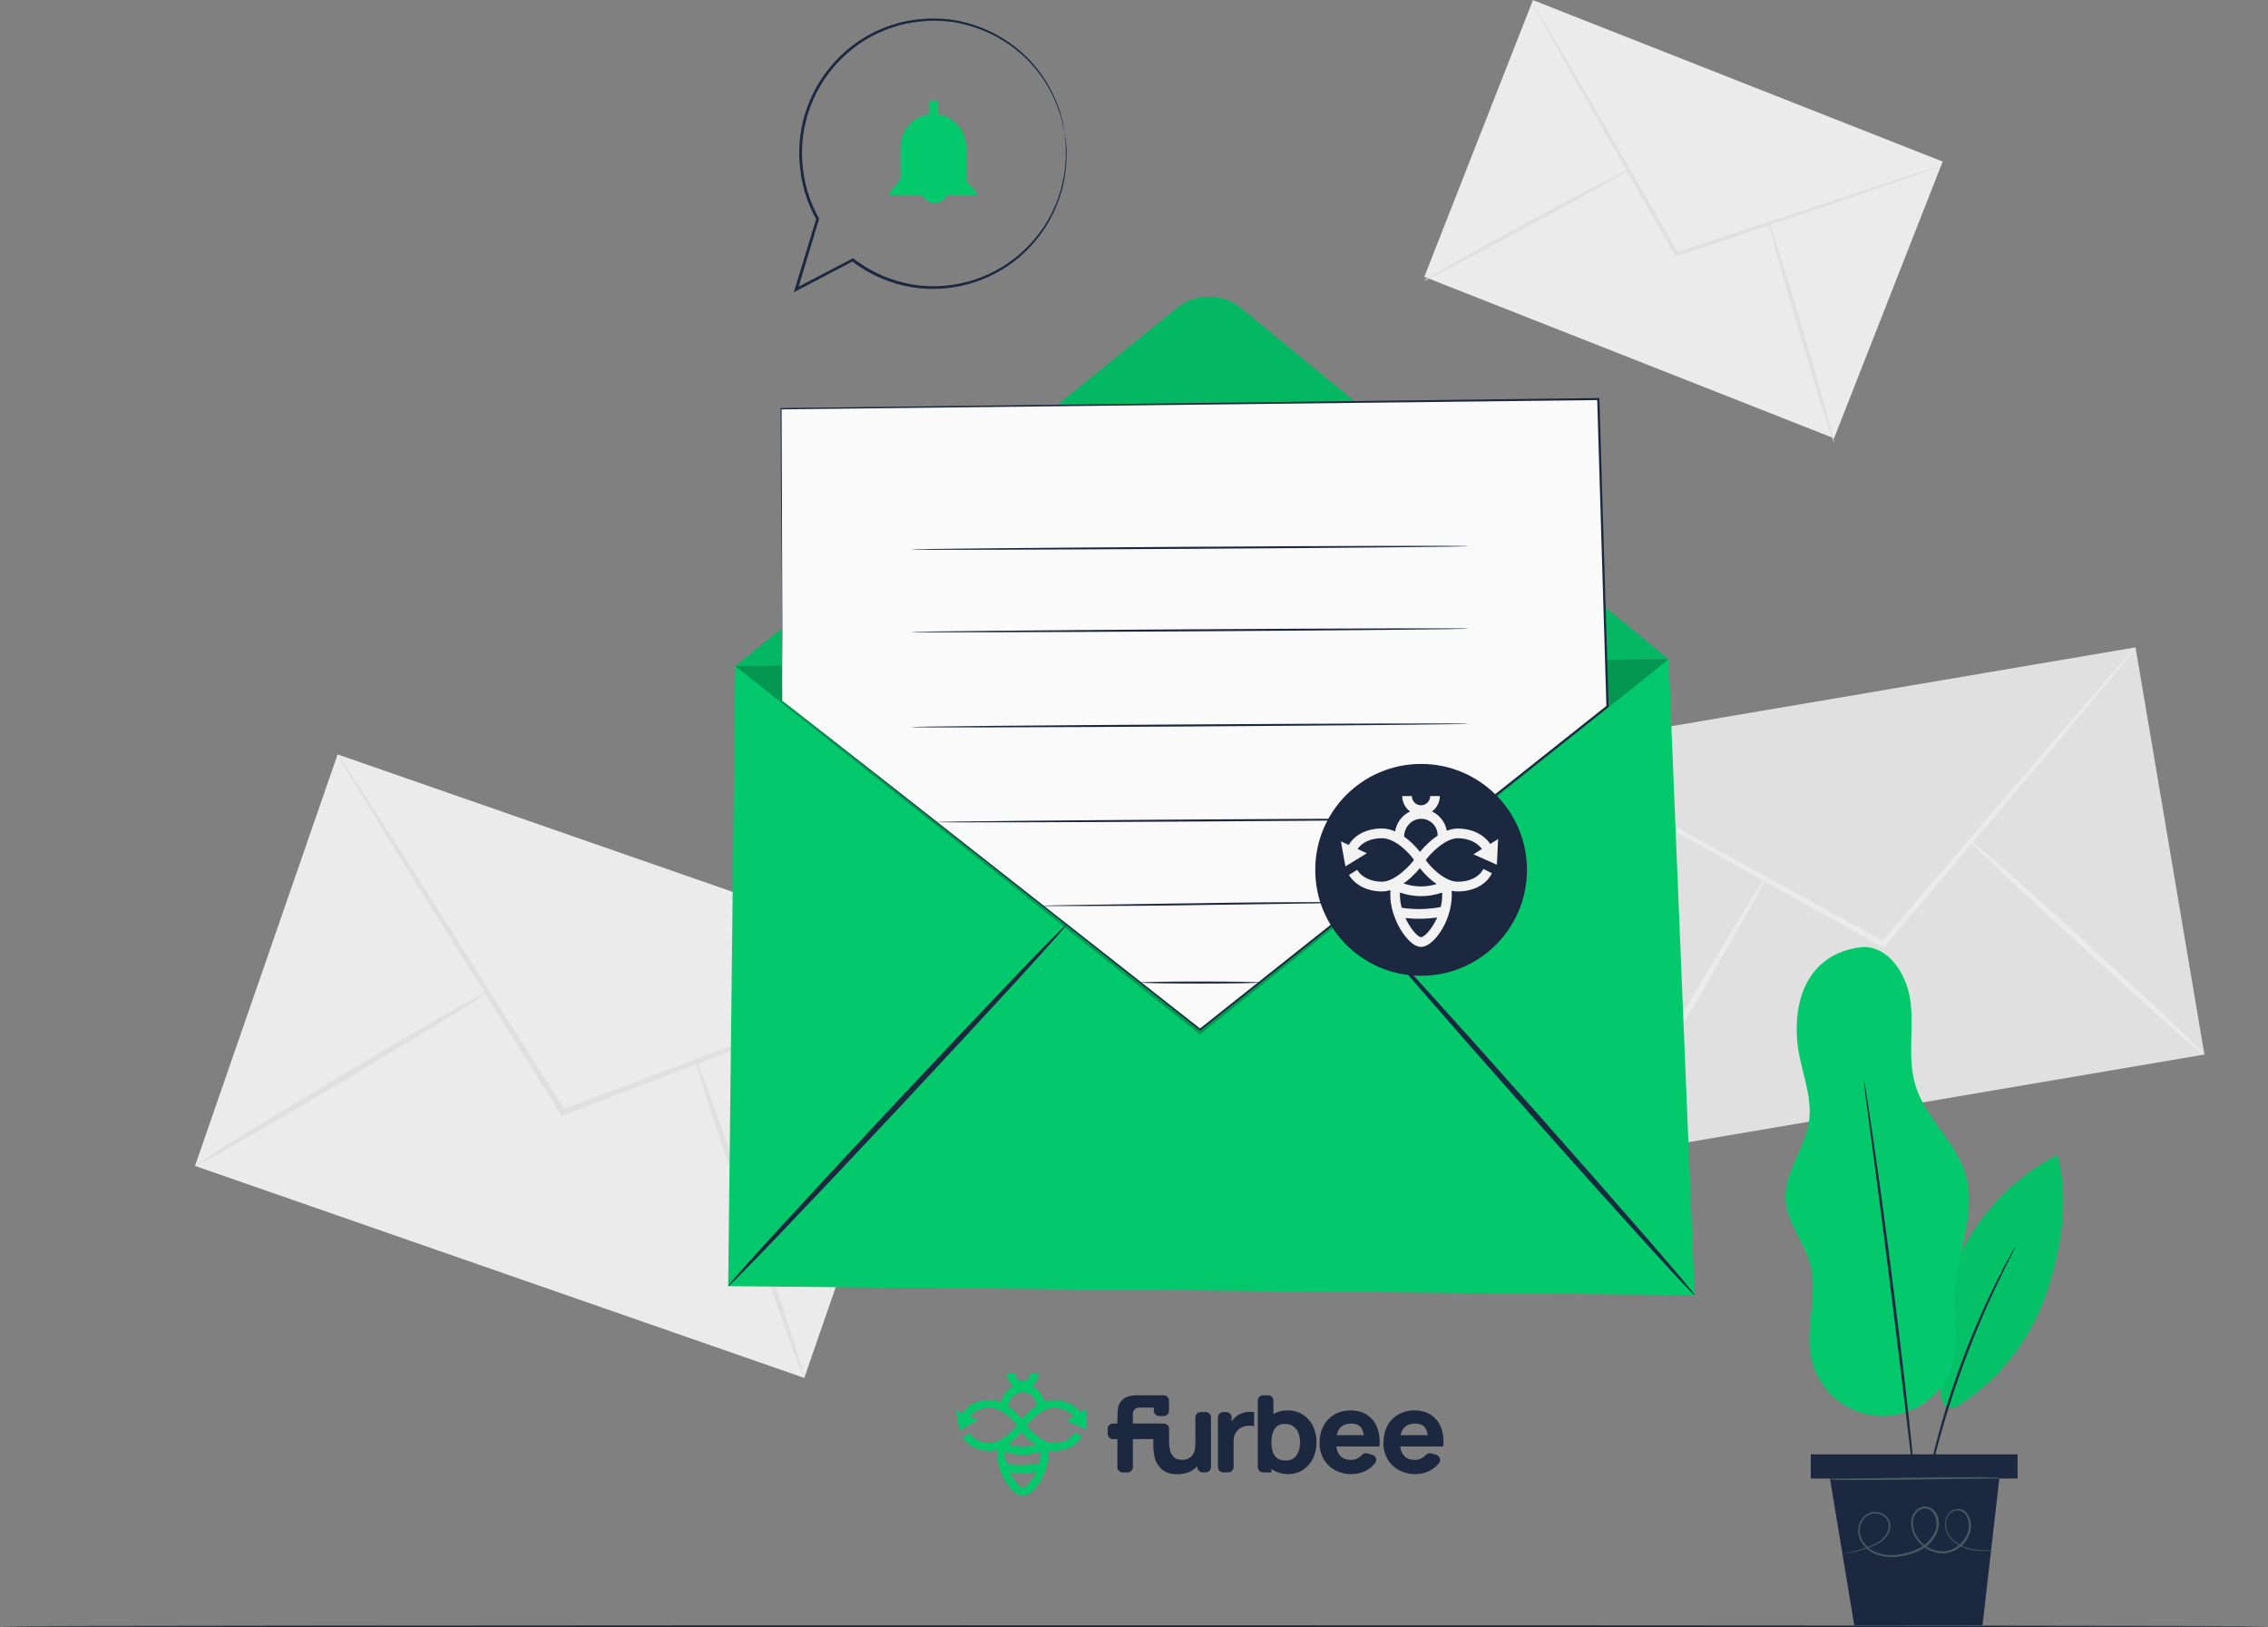 <svg width="743" height="533" viewBox="0 0 743 533" fill="none" xmlns="http://www.w3.org/2000/svg">
<rect x="0" y="0" width="743" height="533" fill="#808080" stroke="none"/>
<g clip-path="url(#clip0_254_8572)">
<path d="M110.603 247.088L63.885 381.861L263.484 451.296L310.202 316.523L110.603 247.088Z" fill="#EBEBEB"/>
<path d="M310.189 316.504C309.402 316.967 308.573 317.354 307.713 317.66L300.467 320.595L273.658 331.101L184.755 365.19L184.016 365.463L183.601 364.801L182.577 363.19L131.346 281.298L115.997 256.364L111.914 249.534C111.408 248.756 110.974 247.935 110.617 247.079C111.229 247.773 111.772 248.526 112.238 249.326L116.632 255.962L132.487 280.623L184.211 362.216C184.548 362.775 184.898 363.32 185.222 363.827L184.068 363.437L273.179 329.893L300.208 319.907L307.584 317.309C308.424 316.956 309.297 316.687 310.189 316.504Z" fill="#E0E0E0"/>
<path d="M63.883 381.917C63.611 381.462 85.027 368.216 111.706 352.321C138.384 336.425 160.241 323.919 160.513 324.374C160.785 324.828 139.37 338.074 112.678 353.97C85.986 369.865 64.156 382.306 63.883 381.917Z" fill="#E0E0E0"/>
<path d="M227.444 345.697C227.936 345.529 236.414 369.073 246.37 398.175C256.326 427.278 263.988 451.108 263.482 451.277C262.976 451.446 254.511 427.901 244.555 398.799C234.599 369.696 226.938 345.866 227.444 345.697Z" fill="#E0E0E0"/>
<path d="M699.605 212.022L502.098 245.558L524.662 378.922L722.17 345.386L699.605 212.022Z" fill="#E0E0E0"/>
<path d="M699.598 212.081C699.154 212.824 698.642 213.524 698.068 214.171L693.388 219.924L675.888 240.91C660.863 258.663 640.303 282.96 617.552 309.868L617.073 310.439L616.425 310.076L614.843 309.206L534.962 264.559L510.863 250.845L504.382 247.04C503.599 246.637 502.861 246.154 502.178 245.598C503.003 245.902 503.801 246.275 504.563 246.715L511.239 250.235L535.623 263.429L615.763 307.582L617.345 308.452L616.217 308.66L674.993 240.053L692.922 219.444C694.983 217.145 696.616 215.301 697.861 213.899C698.391 213.247 698.972 212.639 699.598 212.081Z" fill="#EBEBEB"/>
<path d="M524.658 378.968C524.23 378.709 535.988 357.905 550.922 332.503C565.856 307.102 578.326 286.713 578.754 286.973C579.182 287.233 567.424 308.024 552.49 333.438C537.556 358.853 525.086 379.215 524.658 378.968Z" fill="#EBEBEB"/>
<path d="M644.131 274.13C644.469 273.766 662.28 289.414 683.761 309.102C705.241 328.789 722.508 345.048 722.158 345.464C721.808 345.879 704.087 330.153 682.529 310.491C660.971 290.83 643.743 274.532 644.131 274.13Z" fill="#EBEBEB"/>
<path d="M502.195 0.035L466.613 90.662L600.836 143.546L636.418 52.919L502.195 0.035Z" fill="#EBEBEB"/>
<path d="M636.375 54.127C635.83 54.432 635.251 54.672 634.651 54.842L629.634 56.66L611.057 63.088L549.468 83.866L548.962 84.035L548.703 83.567L548.055 82.451L515.4 25.168C511.316 17.908 507.998 11.986 505.625 7.74L503.033 2.974C502.703 2.43 502.426 1.856 502.203 1.26C502.605 1.75 502.961 2.276 503.266 2.831C503.966 4.013 504.9 5.558 506.079 7.48L516.217 24.713C524.721 39.427 536.375 59.556 549.234 81.853L549.883 82.983L549.118 82.684L610.811 62.27L629.478 56.179L634.573 54.66C635.158 54.435 635.761 54.257 636.375 54.127Z" fill="#E0E0E0"/>
<path d="M466.582 91.892C466.4 91.58 481.373 83.126 500.014 73.022C518.656 62.919 533.901 54.997 534.069 55.309C534.238 55.621 519.291 64.075 500.637 74.139C481.982 84.204 466.75 92.216 466.582 91.892Z" fill="#E0E0E0"/>
<path d="M579.128 71.75C579.478 71.646 584.612 87.918 590.588 108.112C596.564 128.305 601.153 144.707 600.803 144.811C600.453 144.915 595.319 128.656 589.343 108.449C583.367 88.243 578.778 71.854 579.128 71.75Z" fill="#E0E0E0"/>
<path d="M743.013 532.662C743.013 532.844 576.666 533 371.519 533C166.373 533 0 532.844 0 532.662C0 532.481 166.308 532.325 371.519 532.325C576.731 532.325 743.013 532.468 743.013 532.662Z" fill="#1C2840"/>
<path d="M240.873 218.158L546.642 215.938L555.172 424.187L238.553 421.252L240.873 218.158Z" fill="#04C96C"/>
<path d="M240.873 218.158L385.597 100.852C388.57 98.445 392.282 97.138 396.105 97.152C399.928 97.166 403.629 98.501 406.585 100.93L546.655 215.937" fill="#04C96C"/>
<g opacity="0.3">
<path opacity="0.3" d="M240.873 218.158L385.597 100.852C388.57 98.445 392.282 97.138 396.105 97.152C399.928 97.166 403.629 98.501 406.585 100.93L546.655 215.937" fill="black"/>
</g>
<path d="M238.553 421.252C238.177 420.888 262.652 394.11 293.233 361.45C323.814 328.789 348.898 302.595 349.287 302.946C349.676 303.297 325.188 330.075 294.607 362.748C264.026 395.422 238.942 421.603 238.553 421.252Z" fill="#1C2840"/>
<path d="M555.171 424.187C554.782 424.538 530.942 398.305 501.93 365.605C472.918 332.906 449.713 306.102 450.076 305.751C450.439 305.401 474.305 331.633 503.317 364.346C532.33 397.058 555.586 423.836 555.171 424.187Z" fill="#1C2840"/>
<g opacity="0.5">
<path opacity="0.5" d="M546.642 215.938L393.103 338.815L240.873 218.158" fill="black"/>
</g>
<path d="M256.275 229.534L255.795 133.876L523.542 130.695L526.562 231.365L393.091 337.204L256.275 229.534Z" fill="#FAFAFA"/>
<path d="M256.275 229.534C256.275 229.534 257.143 230.184 258.79 231.469L266.049 237.131L293.726 258.78L393.298 336.984H392.961L526.394 231.093L526.264 231.365C525.694 212.172 525.085 192.017 524.463 171.524C524.061 157.72 523.646 144.084 523.244 130.708L523.581 131.033L255.847 134.084L256.054 133.877C256.158 163.966 256.249 187.874 256.301 204.263C256.301 212.457 256.301 218.769 256.301 223.041V227.885C256.301 228.976 256.301 229.534 256.301 229.534C256.301 229.534 256.301 228.989 256.301 227.911C256.301 226.833 256.301 225.21 256.301 223.093C256.301 218.821 256.21 212.522 256.145 204.341C256.041 187.926 255.886 164.005 255.691 133.877V133.656H255.899L523.646 130.37H523.97V130.708C524.372 144.071 524.774 157.707 525.189 171.511C525.811 192.017 526.407 212.159 526.99 231.365V231.534L526.861 231.638L393.337 337.438L393.169 337.568L393 337.438L293.493 258.974L265.984 237.222L258.725 231.508C257.091 230.21 256.275 229.534 256.275 229.534Z" fill="#1C2840"/>
<path d="M481.229 178.874C481.229 179.056 440.278 179.459 389.785 179.757C339.293 180.056 298.328 180.173 298.328 179.978C298.328 179.783 339.267 179.394 389.785 179.082C440.304 178.77 481.229 178.68 481.229 178.874Z" fill="#1C2840"/>
<path d="M481.229 205.886C481.229 206.081 440.278 206.484 389.785 206.782C339.293 207.081 298.328 207.185 298.328 207.003C298.328 206.821 339.267 206.419 389.785 206.107C440.304 205.795 481.229 205.704 481.229 205.886Z" fill="#1C2840"/>
<path d="M481.229 237.04C481.229 237.222 440.278 237.625 389.785 237.936C339.293 238.248 298.328 238.339 298.328 238.144C298.328 237.949 339.267 237.56 389.785 237.261C440.304 236.962 481.229 236.846 481.229 237.04Z" fill="#1C2840"/>
<path d="M481.229 268.182C481.229 268.377 442.171 268.753 393.985 269.052C345.8 269.351 306.741 269.429 306.729 269.247C306.716 269.065 345.787 268.675 393.985 268.377C442.184 268.078 481.229 268 481.229 268.182Z" fill="#1C2840"/>
<path d="M446.979 295.518C446.628 295.578 446.272 295.604 445.916 295.596L442.831 295.687L431.527 295.869L394.205 296.401C379.634 296.648 366.424 296.726 356.87 296.739H345.566H342.481C342.125 296.745 341.77 296.724 341.418 296.674C341.769 296.614 342.125 296.588 342.481 296.596L345.566 296.518L356.87 296.323L394.192 295.791C408.763 295.544 421.973 295.466 431.514 295.453H442.831H445.916C446.272 295.452 446.627 295.474 446.979 295.518Z" fill="#1C2840"/>
<path d="M412.511 321.802C412.511 321.984 403.787 322.14 393.066 322.14C382.345 322.14 373.621 321.984 373.621 321.802C373.621 321.621 382.358 321.465 393.066 321.465C403.774 321.465 412.511 321.608 412.511 321.802Z" fill="#1C2840"/>
<path d="M465.557 319.59C484.711 319.59 500.238 304.057 500.238 284.897C500.238 265.737 484.711 250.205 465.557 250.205C446.404 250.205 430.877 265.737 430.877 284.897C430.877 304.057 446.404 319.59 465.557 319.59Z" fill="#1C2840"/>
<path d="M290.938 63.841H320.507L316.514 59.231V48.167C316.514 45.304 315.379 42.56 313.359 40.536C311.339 38.512 308.599 37.375 305.742 37.375C302.895 37.392 300.17 38.536 298.162 40.558C296.153 42.58 295.024 45.315 295.021 48.167V58.66L290.938 63.841Z" fill="#04C96C"/>
<path d="M301.58 62.451C301.657 63.069 301.858 63.665 302.172 64.203C302.486 64.74 302.906 65.208 303.406 65.577C303.906 65.947 304.476 66.21 305.082 66.352C305.687 66.493 306.314 66.51 306.926 66.4C307.538 66.291 308.121 66.057 308.64 65.715C309.159 65.372 309.603 64.927 309.945 64.407C310.286 63.887 310.518 63.302 310.627 62.689C310.736 62.076 310.719 61.447 310.577 60.841" fill="#04C96C"/>
<path d="M307.363 32.921H304.459V39.102H307.363V32.921Z" fill="#04C96C"/>
<path d="M348.845 43.556C348.763 43.3 348.693 43.04 348.638 42.777C348.521 42.232 348.34 41.478 348.119 40.491C347.859 39.251 347.508 38.031 347.069 36.842C346.846 36.067 346.582 35.304 346.278 34.557C345.941 33.764 345.565 32.92 345.177 31.959C343.19 27.703 340.543 23.789 337.334 20.363C330.661 13.383 321.893 8.782 312.366 7.259C308.647 6.716 304.874 6.655 301.14 7.077C299.178 7.282 297.233 7.624 295.319 8.103C294.334 8.311 293.388 8.688 292.415 8.974C291.425 9.251 290.458 9.607 289.524 10.038C285.546 11.644 281.842 13.861 278.544 16.61C271.256 22.636 266.119 30.871 263.909 40.076C262.732 45.011 262.442 50.116 263.053 55.153C263.599 60.352 265.107 65.403 267.5 70.048L268.251 71.464L268.355 71.646L268.29 71.841L261.316 94.917L260.707 94.372L279.219 84.697L279.452 84.567L279.659 84.736C285.344 89.125 292.024 92.039 299.104 93.216C305.162 94.167 311.353 93.818 317.266 92.192C323.179 90.567 328.68 87.702 333.406 83.788C337.275 80.561 340.571 76.702 343.154 72.373C346.871 66.064 348.936 58.917 349.156 51.595C349.156 50.296 349.156 49.166 349.156 48.179C349.156 47.192 349.001 46.374 348.936 45.686C348.871 44.998 348.845 44.543 348.819 44.167C348.805 43.994 348.805 43.82 348.819 43.647C348.863 43.813 348.894 43.983 348.91 44.154C348.91 44.543 349.027 45.037 349.104 45.673C349.182 46.309 349.286 47.192 349.39 48.166C349.493 49.14 349.39 50.309 349.39 51.608C349.317 54.773 348.926 57.923 348.223 61.01C347.184 65.095 345.61 69.025 343.543 72.698C340.969 77.124 337.659 81.076 333.756 84.385C328.977 88.391 323.401 91.331 317.399 93.008C311.397 94.686 305.107 95.062 298.949 94.112C291.714 92.942 284.881 89.993 279.063 85.528H279.504L260.992 95.229L260.059 95.722L260.383 94.671L267.448 71.542V71.931L266.683 70.477C264.233 65.728 262.694 60.561 262.146 55.244C261.524 50.098 261.822 44.883 263.027 39.842C265.302 30.449 270.572 22.055 278.039 15.934C281.398 13.143 285.173 10.895 289.226 9.272C290.18 8.845 291.163 8.489 292.169 8.207C293.167 7.909 294.126 7.532 295.125 7.324C297.079 6.857 299.063 6.518 301.062 6.311C304.855 5.897 308.685 5.98 312.457 6.558C322.122 8.152 330.99 12.9 337.684 20.064C340.89 23.562 343.516 27.552 345.462 31.881L346.538 34.479C346.888 35.271 347.056 36.076 347.303 36.79C347.708 38.001 348.033 39.238 348.275 40.491L348.703 42.803C348.766 43.051 348.814 43.302 348.845 43.556Z" fill="#1C2840"/>
<path d="M673.953 378.293C678.193 392.643 674.978 411.097 669.844 425.148C664.627 439.337 655.027 451.489 642.439 459.835C641.039 460.757 639.237 461.653 637.76 460.861C637.213 460.426 636.768 459.876 636.457 459.249C636.145 458.623 635.975 457.937 635.958 457.237C632.926 441.721 634.994 425.639 641.854 411.399C648.713 397.16 659.994 385.531 674.005 378.254" fill="#04C96C"/>
<g opacity="0.2">
<path opacity="0.2" d="M673.953 378.293C678.193 392.643 674.978 411.097 669.844 425.148C664.627 439.337 655.027 451.489 642.439 459.835C641.039 460.757 639.237 461.653 637.76 460.861C637.213 460.426 636.768 459.876 636.457 459.249C636.145 458.623 635.975 457.937 635.958 457.237C632.926 441.721 634.994 425.639 641.854 411.399C648.713 397.16 659.994 385.531 674.005 378.254" fill="black"/>
</g>
<path d="M610.28 310.18C619.199 309.933 625.084 319.868 625.979 328.776C626.873 337.685 624.903 346.957 627.509 355.476C630.775 366.333 640.965 374.125 644.024 385.072C647.654 397.968 640.589 411.357 640.252 424.746C640.083 431.239 641.548 437.849 640.316 444.225C639.291 449.679 636.409 454.609 632.162 458.172C627.914 461.736 622.565 463.714 617.025 463.77C611.485 463.825 606.097 461.954 601.78 458.475C597.463 454.996 594.483 450.125 593.35 444.693C591.263 434.667 595.683 424.005 593.039 414.097C591.081 406.785 585.403 400.565 584.937 393.007C584.392 384.007 591.341 376.229 592.637 367.307C593.933 358.385 589.422 349.671 588.748 340.672C587.542 324.543 594.205 311.881 610.267 310.154" fill="#04C96C"/>
<path d="M629.828 493.872C629.95 493.584 630.041 493.283 630.1 492.976C630.256 492.301 630.45 491.431 630.684 490.379C631.163 488.132 631.98 484.872 632.887 480.86C637.953 459.954 645.178 439.633 654.446 420.226C656.222 416.499 657.7 413.512 658.75 411.447L659.929 409.071C660.08 408.799 660.202 408.512 660.292 408.214C660.094 408.448 659.924 408.706 659.787 408.98L658.49 411.292C657.35 413.305 655.781 416.265 653.94 419.967C644.35 439.283 637.095 459.678 632.33 480.717C631.436 484.756 630.774 488.041 630.386 490.327C630.217 491.379 630.074 492.249 629.958 492.924C629.881 493.234 629.837 493.552 629.828 493.872Z" fill="#1C2840"/>
<path d="M610.641 354.177C610.646 354.656 610.69 355.134 610.77 355.606C610.887 356.606 611.056 357.97 611.263 359.684L613.246 374.683C614.919 387.345 617.226 404.824 619.65 424.161C622.074 443.498 624.161 461.016 625.652 473.704C626.404 479.977 627.013 485.093 627.454 488.716C627.675 490.431 627.843 491.794 627.973 492.794C628.018 493.271 628.096 493.744 628.206 494.21C628.246 493.734 628.246 493.256 628.206 492.781C628.115 491.768 627.999 490.405 627.843 488.677C627.467 485.041 626.949 479.925 626.313 473.626C625.017 460.926 622.982 443.394 620.558 424.057C618.134 404.72 615.735 387.241 613.894 374.592C612.961 368.346 612.196 363.255 611.665 359.645C611.38 357.931 611.159 356.58 611.004 355.58C610.927 355.102 610.805 354.633 610.641 354.177Z" fill="#1C2840"/>
<path d="M660.966 476.328H593.219V484.249H660.966V476.328Z" fill="#1C2840"/>
<path d="M599.496 484.249L607.456 532.325H649.47L654.98 484.249H599.496Z" fill="#1C2840"/>
<path d="M655.199 483.924C655.199 484.119 642.689 484.418 627.25 484.613C611.811 484.807 599.301 484.807 599.301 484.613C599.301 484.418 611.811 484.119 627.25 483.924C642.689 483.73 655.199 483.743 655.199 483.924Z" fill="#455A64"/>
<path d="M652.893 507.988H652.517H651.389C649.944 508.04 648.496 507.984 647.059 507.819C644.75 507.591 642.541 506.758 640.655 505.404C639.473 504.547 638.516 503.415 637.868 502.105C637.117 500.607 636.973 498.876 637.466 497.274C637.75 496.377 638.313 495.595 639.074 495.043C639.835 494.491 640.753 494.199 641.692 494.21C642.691 494.292 643.62 494.757 644.285 495.508C644.935 496.297 645.38 497.233 645.581 498.235C646.398 502.339 643.52 506.91 639.1 508.339C634.679 509.767 629.286 507.3 627.083 502.82C626.507 501.689 626.172 500.451 626.097 499.183C626.009 497.862 626.355 496.549 627.083 495.443C627.466 494.883 627.966 494.412 628.547 494.062C629.129 493.712 629.779 493.493 630.453 493.417C631.149 493.379 631.843 493.522 632.467 493.831C633.092 494.141 633.626 494.607 634.018 495.184C634.803 496.294 635.207 497.629 635.172 498.989C635.146 500.303 634.813 501.593 634.199 502.755C633.006 505.003 631.113 506.8 628.807 507.871C626.627 508.901 624.292 509.563 621.897 509.832C619.592 510.166 617.24 509.961 615.026 509.235C612.887 508.516 611.058 507.087 609.841 505.183C609.276 504.278 608.922 503.257 608.805 502.195C608.689 501.134 608.812 500.06 609.167 499.054C609.467 498.092 610.022 497.229 610.773 496.559C611.524 495.889 612.443 495.436 613.432 495.249C614.346 495.108 615.28 495.204 616.147 495.527C617.013 495.85 617.783 496.388 618.384 497.093C618.879 497.776 619.181 498.581 619.259 499.421C619.337 500.262 619.187 501.109 618.825 501.872C618.223 503.217 617.229 504.349 615.973 505.118C614.92 505.791 613.793 506.34 612.615 506.754C611.539 507.17 610.541 507.495 609.634 507.754C608.25 508.159 606.843 508.48 605.421 508.715L604.306 508.884H603.93C603.93 508.884 604.046 508.884 604.293 508.78L605.395 508.56C606.354 508.352 607.78 508.027 609.569 507.469C610.45 507.196 611.436 506.845 612.499 506.43C613.647 506.006 614.743 505.453 615.765 504.781C616.914 504.023 617.816 502.943 618.358 501.677C618.686 500.988 618.82 500.223 618.747 499.463C618.674 498.704 618.396 497.979 617.943 497.365C617.393 496.733 616.692 496.251 615.905 495.965C615.118 495.679 614.272 495.598 613.445 495.729C612.556 495.912 611.732 496.332 611.062 496.944C610.391 497.557 609.897 498.339 609.634 499.209C609.309 500.137 609.198 501.126 609.311 502.102C609.423 503.078 609.755 504.016 610.282 504.845C611.431 506.618 613.144 507.95 615.143 508.624C617.269 509.304 619.521 509.49 621.729 509.17C624.046 508.899 626.305 508.254 628.418 507.261C630.595 506.242 632.383 504.542 633.512 502.417C634.119 501.372 634.428 500.179 634.405 498.97C634.382 497.761 634.028 496.582 633.383 495.56C633.062 495.073 632.618 494.678 632.097 494.416C631.577 494.154 630.996 494.034 630.414 494.067C629.84 494.135 629.288 494.326 628.793 494.626C628.299 494.926 627.875 495.329 627.549 495.807C626.901 496.789 626.595 497.958 626.681 499.131C626.749 500.306 627.054 501.454 627.575 502.508C629.636 506.702 634.705 509.118 638.814 507.702C642.924 506.287 645.646 502.079 644.894 498.313C644.729 497.398 644.327 496.543 643.728 495.833C643.451 495.502 643.111 495.229 642.728 495.031C642.346 494.833 641.927 494.712 641.498 494.677C640.669 494.667 639.858 494.922 639.184 495.405C638.51 495.889 638.008 496.576 637.751 497.365C637.278 498.85 637.399 500.461 638.088 501.859C638.685 503.113 639.574 504.204 640.681 505.04C642.507 506.377 644.645 507.222 646.891 507.495C648.314 507.68 649.747 507.775 651.182 507.78H652.309L652.893 507.988Z" fill="#455A64"/>
<path d="M490.382 283.228L490.78 274.808L488.19 276.414C486.068 273.253 482.141 271.356 477.586 271.356C476.349 271.376 475.127 271.627 473.98 272.095C473.73 270.724 473.157 269.435 472.31 268.334C471.464 267.234 470.368 266.356 469.115 265.773C469.911 265.198 470.561 264.44 471.009 263.561C471.457 262.682 471.691 261.707 471.691 260.718H468.535C468.535 261.523 468.218 262.295 467.655 262.864C467.092 263.433 466.328 263.753 465.532 263.753C464.736 263.752 463.972 263.432 463.409 262.863C462.846 262.294 462.53 261.523 462.529 260.718H459.372C459.374 261.707 459.608 262.681 460.056 263.56C460.504 264.439 461.153 265.198 461.949 265.773C460.661 266.372 459.54 267.283 458.684 268.425C457.829 269.567 457.265 270.904 457.044 272.319C455.686 271.701 454.218 271.37 452.73 271.345C447.844 271.345 443.832 273.357 441.844 276.739L439.285 275.561L440.764 283.765L447.776 279.454L444.753 278.069C446.235 275.845 449.153 274.535 452.738 274.535C457.226 274.535 461.977 279.73 463.228 281.636C461.929 283.501 456.938 288.78 452.738 288.78C449.181 288.78 446.061 287.297 444.6 284.906L441.916 286.581C443.977 289.955 448.024 291.969 452.738 291.969C453.682 291.961 454.619 291.811 455.519 291.524C455.51 291.581 455.503 291.639 455.499 291.696C455.471 292.159 455.46 292.636 455.46 293.113C455.46 296.737 456.688 300.872 458.829 304.433C459.631 305.769 462.483 310.128 465.54 310.128C468.597 310.128 472.584 305.53 474.495 299.783V299.754C475.216 297.616 475.595 295.375 475.615 293.116C475.615 292.659 475.615 292.199 475.581 291.754C476.235 291.895 476.902 291.968 477.572 291.972C482.721 291.972 486.904 289.748 488.764 286.021L485.949 284.584C484.635 287.213 481.504 288.782 477.572 288.782C473.084 288.782 468.33 283.59 467.079 281.682C468.378 279.817 473.372 274.538 477.572 274.538C480.958 274.538 483.941 275.885 485.483 278.075L482.69 279.799L490.382 283.228ZM471.995 297.073C467.773 297.872 463.448 297.953 459.199 297.312C458.753 295.687 458.561 294.002 458.63 292.317C460.705 293.055 462.883 293.457 465.082 293.507C467.59 293.564 470.087 293.163 472.453 292.323C472.52 293.92 472.366 295.519 471.995 297.073ZM465.537 306.947C464.573 306.947 462.125 304.361 460.419 300.674C463.881 301.062 467.379 301.004 470.827 300.501C469.126 304.338 466.592 306.95 465.532 306.95L465.537 306.947ZM468.06 287.492C468.877 288.241 469.746 288.93 470.662 289.553C468.876 290.099 467.016 290.357 465.151 290.32C463.329 290.276 461.525 289.949 459.802 289.351C460.612 288.783 461.388 288.166 462.125 287.504C463.201 286.521 464.209 285.465 465.142 284.343C466.032 285.467 467.006 286.521 468.054 287.495L468.06 287.492ZM468.202 275.831C467.124 276.813 466.115 277.869 465.182 278.992C464.289 277.872 463.315 276.821 462.267 275.848C461.547 275.193 460.787 274.584 459.992 274.023C459.992 270.994 462.395 268.184 465.535 268.184C466.252 268.173 466.964 268.307 467.628 268.579C468.293 268.851 468.897 269.256 469.404 269.768C469.911 270.281 470.311 270.891 470.58 271.562C470.85 272.234 470.983 272.954 470.972 273.678C469.996 274.329 469.069 275.049 468.196 275.834L468.202 275.831Z" fill="#F2F2F2"/>
<g clip-path="url(#clip1_254_8572)">
<path d="M355.76 468.14L356.092 461.332L353.933 462.631C352.165 460.075 348.893 458.541 345.096 458.541C344.066 458.558 343.048 458.759 342.092 459.136C341.882 458.028 341.405 456.985 340.699 456.096C339.994 455.206 339.081 454.496 338.037 454.024C338.701 453.56 339.242 452.947 339.615 452.237C339.989 451.526 340.184 450.739 340.184 449.939H337.554C337.554 450.59 337.29 451.214 336.821 451.674C336.352 452.135 335.715 452.393 335.051 452.393C334.388 452.392 333.752 452.134 333.283 451.674C332.814 451.214 332.55 450.59 332.549 449.939H329.919C329.92 450.739 330.115 451.526 330.488 452.237C330.862 452.947 331.402 453.56 332.066 454.024C330.993 454.509 330.059 455.246 329.346 456.17C328.633 457.094 328.163 458.175 327.978 459.32C326.847 458.819 325.624 458.551 324.383 458.532C320.312 458.532 316.969 460.158 315.312 462.893L313.18 461.941L314.412 468.574L320.255 465.089L317.736 463.969C318.971 462.171 321.402 461.111 324.39 461.111C328.13 461.111 332.089 465.312 333.132 466.853C332.049 468.361 327.89 472.629 324.39 472.629C321.426 472.629 318.827 471.428 317.609 469.497L315.372 470.851C317.09 473.579 320.462 475.208 324.39 475.208C325.177 475.201 325.958 475.08 326.708 474.848C326.7 474.893 326.695 474.939 326.691 474.985C326.668 475.361 326.658 475.747 326.658 476.133C326.658 479.063 327.682 482.406 329.466 485.285C330.134 486.366 332.511 489.89 335.059 489.89C337.606 489.89 340.928 486.173 342.521 481.526H342.532V481.505C343.134 479.776 343.449 477.964 343.466 476.137C343.466 475.768 343.466 475.396 343.438 475.034C343.983 475.15 344.539 475.21 345.096 475.213C349.388 475.213 352.874 473.414 354.423 470.401L352.077 469.239C350.983 471.365 348.374 472.634 345.096 472.634C341.357 472.634 337.395 468.435 336.352 466.892C337.435 465.384 341.596 461.116 345.096 461.116C347.919 461.116 350.407 462.205 351.689 463.976L349.362 465.37L355.76 468.14ZM340.426 479.337C336.907 479.983 333.303 480.048 329.762 479.53C329.391 478.216 329.231 476.854 329.288 475.491C331.018 476.088 332.832 476.413 334.665 476.453C336.755 476.498 338.835 476.174 340.807 475.496C340.863 476.788 340.735 478.08 340.426 479.337ZM335.044 487.321C334.241 487.321 332.201 485.229 330.779 482.248C333.664 482.562 336.579 482.516 339.452 482.109C338.047 485.218 335.931 487.321 335.061 487.321H335.044ZM337.146 471.59C337.827 472.195 338.552 472.751 339.314 473.254C337.827 473.697 336.277 473.907 334.722 473.877C333.204 473.84 331.701 473.576 330.265 473.094C330.94 472.633 331.586 472.135 332.201 471.6C333.098 470.805 333.939 469.951 334.717 469.044C335.462 469.952 336.277 470.803 337.153 471.59H337.146ZM337.265 462.161C336.367 462.955 335.526 463.809 334.748 464.717C334.004 463.812 333.192 462.962 332.319 462.175C331.719 461.646 331.086 461.153 330.424 460.7C330.424 458.251 332.426 455.978 335.042 455.978C335.64 455.969 336.233 456.078 336.787 456.298C337.341 456.518 337.844 456.845 338.266 457.259C338.689 457.674 339.022 458.167 339.247 458.71C339.471 459.253 339.582 459.835 339.573 460.421C338.764 460.946 337.995 461.527 337.272 462.161H337.265Z" fill="#04C96C"/>
<path d="M409.683 462.408C410.07 462.406 410.458 462.43 410.842 462.48V467.127C410.375 466.994 409.89 466.932 409.403 466.943C408.535 466.927 407.674 467.103 406.884 467.457C406.024 467.827 405.306 468.455 404.832 469.25C404.335 470.134 404.09 471.132 404.121 472.141V480.506C404.121 480.967 403.935 481.41 403.602 481.736C403.269 482.063 402.817 482.246 402.347 482.246H400.783C400.312 482.246 399.86 482.063 399.528 481.736C399.195 481.41 399.008 480.967 399.008 480.506V464.22C399.008 463.758 399.195 463.316 399.528 462.989C399.86 462.663 400.312 462.48 400.783 462.48H401.712C402.182 462.48 402.634 462.663 402.967 462.989C403.299 463.316 403.486 463.758 403.486 464.22V465.665C403.986 464.74 404.735 463.967 405.652 463.432C406.871 462.726 408.268 462.371 409.683 462.408Z" fill="#1C2840"/>
<path d="M426.737 463.267C428.193 464.169 429.359 465.459 430.097 466.985C430.907 468.666 431.313 470.507 431.282 472.366C431.309 474.205 430.91 476.026 430.116 477.692C429.393 479.213 428.255 480.508 426.829 481.435C425.389 482.352 423.702 482.826 421.985 482.797C419.858 482.797 418.041 482.236 416.535 481.115V482.249H413.831C413.361 482.249 412.909 482.065 412.577 481.739C412.244 481.412 412.057 480.97 412.057 480.508V458.73C412.057 458.268 412.244 457.825 412.577 457.499C412.909 457.173 413.361 456.989 413.831 456.989H415.395C415.866 456.989 416.318 457.173 416.65 457.499C416.983 457.825 417.17 458.268 417.17 458.73V463.144C418.539 462.322 420.12 461.902 421.725 461.936C423.491 461.901 425.23 462.363 426.737 463.267ZM424.711 476.693C425.5 475.576 425.895 474.133 425.895 472.364C425.912 471.321 425.729 470.285 425.355 469.309C425.031 468.451 424.46 467.704 423.713 467.157C422.911 466.606 421.948 466.326 420.969 466.36C419.438 466.36 418.315 466.891 417.599 467.952C416.884 469.013 416.526 470.484 416.526 472.366C416.526 476.368 418.069 478.368 421.156 478.368C422.728 478.367 423.913 477.808 424.711 476.693Z" fill="#1C2840"/>
<path d="M437.769 473.753C437.956 475.168 438.45 476.252 439.253 477.006C440.055 477.761 441.135 478.14 442.492 478.143C443.386 478.165 444.268 477.943 445.039 477.501C445.459 477.252 445.828 476.929 446.127 476.549C446.343 476.291 446.633 476.103 446.959 476.008C447.284 475.912 447.632 475.915 447.956 476.014L449.575 476.479C449.856 476.559 450.113 476.706 450.322 476.906C450.532 477.106 450.688 477.354 450.777 477.627C450.866 477.901 450.885 478.191 450.833 478.474C450.78 478.756 450.657 479.021 450.475 479.246C450.218 479.568 449.939 479.871 449.639 480.155C448.739 481.01 447.673 481.68 446.504 482.123C445.319 482.574 444.059 482.803 442.788 482.799C440.888 482.836 439.01 482.389 437.338 481.5C435.777 480.659 434.489 479.404 433.623 477.878C432.719 476.27 432.259 474.459 432.288 472.624C432.288 470.504 432.721 468.634 433.585 467.015C434.398 465.452 435.651 464.15 437.196 463.263C438.804 462.362 440.629 461.904 442.48 461.936C444.422 461.936 446.107 462.357 447.537 463.2C448.974 464.048 450.12 465.296 450.831 466.785C451.595 468.334 451.979 470.153 451.98 472.241C451.98 472.568 451.955 473.073 451.904 473.758L437.769 473.753ZM437.9 470.057H446.784C446.611 468.728 446.197 467.761 445.542 467.157C444.886 466.553 443.944 466.251 442.715 466.251C440.04 466.251 438.437 467.519 437.904 470.057H437.9Z" fill="#1C2840"/>
<path d="M458.691 473.753C458.879 475.168 459.374 476.252 460.175 477.006C460.976 477.761 462.055 478.14 463.414 478.143C464.307 478.165 465.19 477.943 465.961 477.501C466.381 477.252 466.749 476.929 467.049 476.549C467.265 476.291 467.555 476.103 467.88 476.008C468.206 475.912 468.554 475.915 468.878 476.014L470.497 476.479C470.778 476.559 471.035 476.706 471.244 476.906C471.454 477.106 471.61 477.354 471.699 477.627C471.788 477.901 471.807 478.191 471.754 478.474C471.702 478.756 471.579 479.021 471.397 479.246C471.14 479.568 470.861 479.871 470.561 480.155C469.661 481.01 468.595 481.68 467.426 482.123C466.241 482.574 464.981 482.803 463.71 482.799C461.809 482.836 459.931 482.389 458.26 481.5C456.699 480.659 455.411 479.404 454.544 477.878C453.641 476.27 453.181 474.459 453.21 472.624C453.21 470.504 453.642 468.634 454.507 467.015C455.32 465.452 456.573 464.15 458.118 463.263C459.725 462.362 461.551 461.904 463.402 461.936C465.344 461.936 467.029 462.357 468.459 463.2C469.895 464.048 471.042 465.296 471.753 466.785C472.517 468.334 472.9 470.153 472.902 472.241C472.902 472.568 472.877 473.073 472.826 473.758L458.691 473.753ZM458.822 470.057H467.705C467.532 468.728 467.118 467.761 466.464 467.157C465.81 466.553 464.867 466.251 463.637 466.251C460.962 466.251 459.357 467.519 458.822 470.057Z" fill="#1C2840"/>
<path d="M372.427 456.989C371.497 456.98 370.57 457.1 369.673 457.345C368.785 457.614 367.992 458.125 367.387 458.818C366.957 459.288 366.633 459.842 366.439 460.444C366.24 461.055 366.124 462.484 366.095 462.989C366.067 463.493 366.048 465.405 366.048 466.242H364.65C364.179 466.242 363.728 466.425 363.395 466.751C363.062 467.078 362.875 467.52 362.875 467.982V469.608C362.875 470.07 363.062 470.513 363.395 470.839C363.728 471.165 364.179 471.349 364.65 471.349H366.048V480.515C366.048 480.977 366.235 481.419 366.568 481.746C366.901 482.072 367.352 482.255 367.823 482.255H369.349C369.82 482.255 370.271 482.072 370.604 481.746C370.937 481.419 371.124 480.977 371.124 480.515V471.349H377.837V473.582C377.846 474.837 377.987 476.088 378.256 477.316C378.536 478.632 379.258 479.882 380.422 481.066C381.586 482.249 383.35 482.841 385.714 482.841C386.999 482.861 388.275 482.623 389.465 482.144C390.525 481.71 391.475 481.05 392.244 480.213V480.503C392.244 480.965 392.431 481.408 392.764 481.734C393.097 482.06 393.548 482.244 394.019 482.244H394.948C395.181 482.244 395.412 482.199 395.628 482.112C395.844 482.025 396.04 481.897 396.205 481.735C396.37 481.573 396.501 481.381 396.59 481.17C396.679 480.959 396.725 480.732 396.725 480.503V464.218C396.725 463.756 396.537 463.313 396.204 462.987C395.871 462.661 395.419 462.477 394.948 462.477H393.386C392.916 462.477 392.464 462.661 392.131 462.987C391.799 463.314 391.612 463.756 391.612 464.218V472.508C391.612 474.692 391.188 476.178 390.341 476.965C389.941 477.347 389.468 477.647 388.949 477.85C388.431 478.052 387.876 478.153 387.318 478.145C386.01 478.145 385.038 477.778 384.396 477.046C383.781 476.364 383.371 475.529 383.211 474.632C383.058 473.762 382.983 472.88 382.988 471.997V467.975C382.988 467.513 382.801 467.071 382.469 466.744C382.136 466.418 381.684 466.235 381.214 466.235H371.124V463.026C371.115 462.757 371.163 462.49 371.267 462.241C371.37 461.992 371.526 461.767 371.723 461.581C372.12 461.203 372.704 461.014 373.477 461.014H377.998V462.048C377.998 462.509 378.185 462.952 378.518 463.278C378.851 463.605 379.302 463.788 379.773 463.788H381.195C381.665 463.788 382.117 463.605 382.45 463.278C382.783 462.952 382.969 462.509 382.969 462.048V458.73C382.969 458.268 382.783 457.825 382.45 457.499C382.117 457.173 381.665 456.989 381.195 456.989H372.427Z" fill="#1C2840"/>
</g>
</g>
<defs>
<clipPath id="clip0_254_8572">
<rect width="743" height="533" fill="white"/>
</clipPath>
<clipPath id="clip1_254_8572">
<rect width="159.74" height="39.949" fill="white" transform="translate(313.174 449.949)"/>
</clipPath>
</defs>
</svg>
